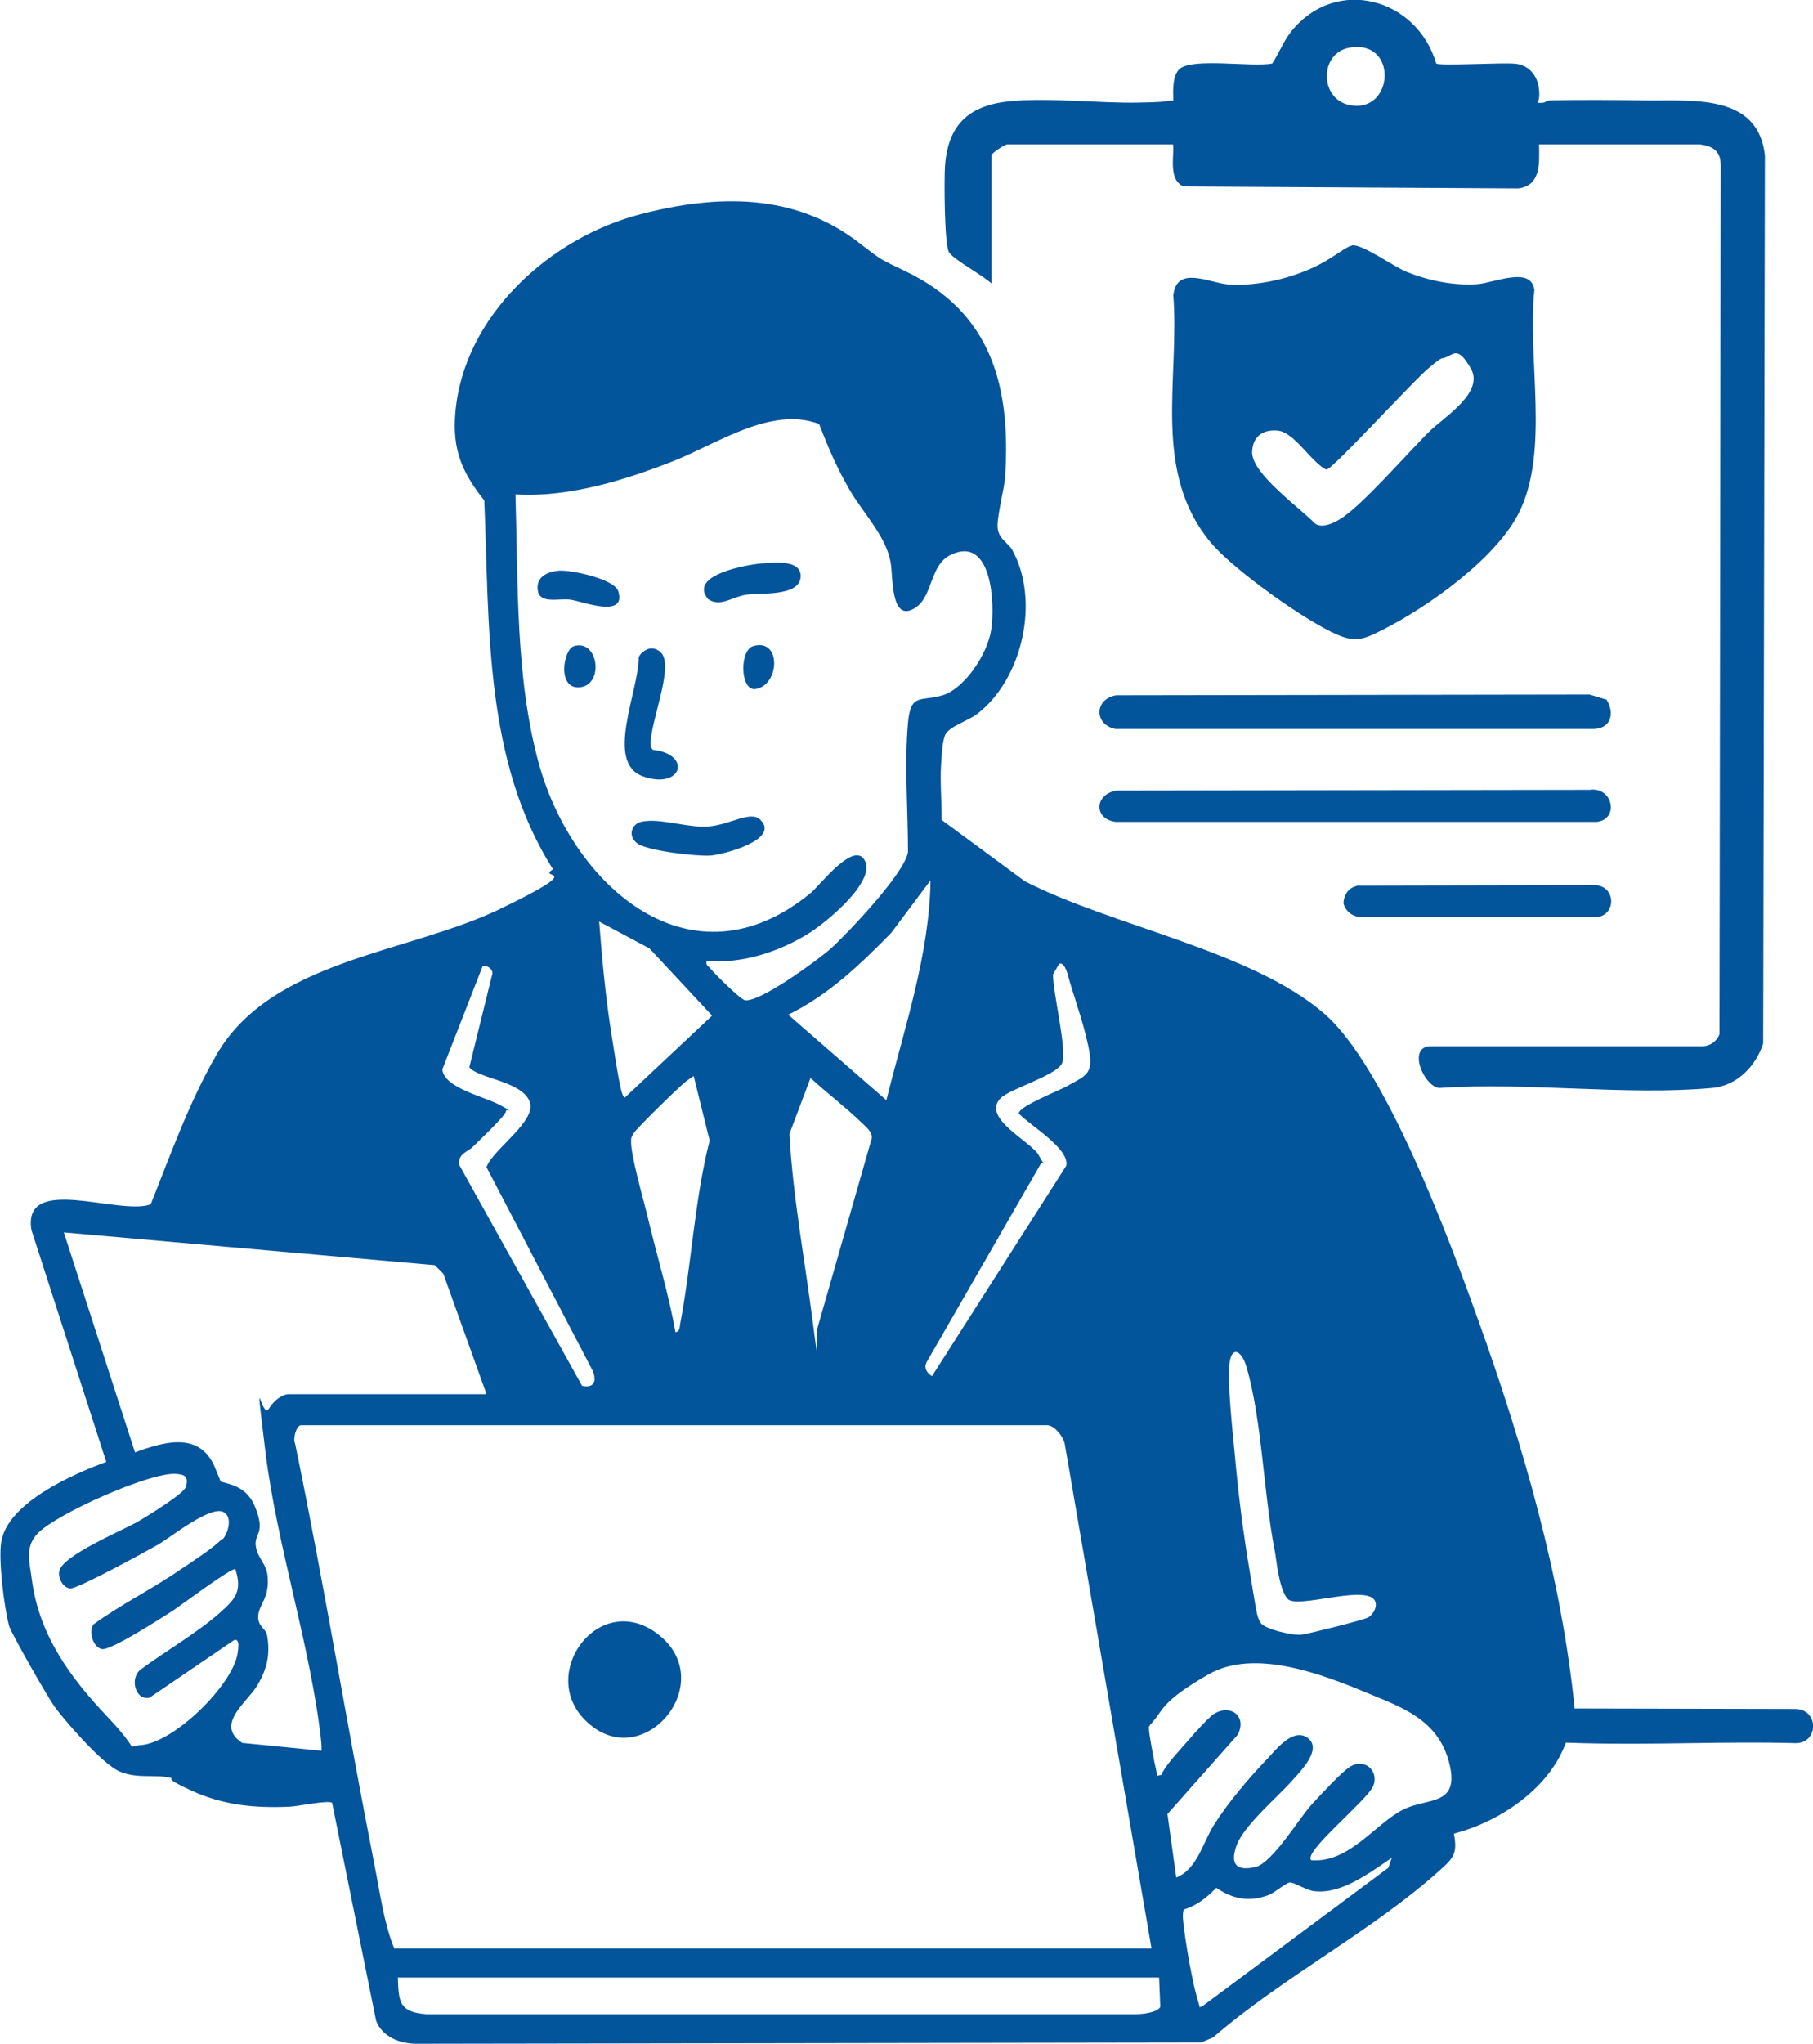 <svg width="150" height="169" viewBox="0 0 150 169" fill="none" xmlns="http://www.w3.org/2000/svg">
<g clip-path="url(#clip0_1_58)">
<path d="M130.219 141.275L148.558 141.315C150.487 141.355 150.487 144.104 148.599 144.144C142.709 143.982 136.799 144.306 130.91 144.144C125.02 143.982 130.037 144.043 129.61 143.922C128.331 147.782 124.147 150.631 120.288 151.621C120.593 153.218 120.288 153.622 119.151 154.632C113.647 159.603 106.052 163.544 100.366 168.475L99.371 168.899L34.464 169C33.083 169 31.621 168.434 31.113 167.08L27.478 149.075C27.153 148.832 24.594 149.378 23.924 149.398C21.06 149.519 18.501 149.277 15.881 148.085C13.262 146.892 14.561 147.135 14.115 147.014C12.855 146.69 11.475 147.115 9.951 146.508C8.428 145.902 5.179 142.042 4.549 141.174C3.92 140.305 0.894 134.99 0.751 134.444C0.345 132.929 -0.142 129.008 0.102 127.513C0.609 124.28 6.032 121.895 8.794 120.885L2.6 101.707C1.828 96.999 9.89 100.555 12.47 99.585C14.135 95.422 15.658 91.118 17.912 87.218C22.462 79.357 33.753 78.832 41.349 75.174C48.944 71.516 44.314 72.79 45.755 71.88C40.029 62.888 40.496 51.672 40.069 41.386C38.241 39.082 37.409 37.203 37.673 34.131C38.343 26.109 45.532 19.622 53.046 17.702C59.362 16.065 65.76 15.964 71.06 20.067C72.969 21.542 72.766 21.4 74.959 22.451C82.027 25.866 83.631 31.909 83.164 39.365C83.103 40.477 82.392 42.962 82.555 43.791C82.717 44.619 83.448 44.943 83.733 45.448C86.068 49.611 84.626 56.158 80.829 59.048C80.097 59.614 78.412 60.099 78.168 60.846C77.924 61.594 77.904 62.625 77.864 63.17C77.762 64.686 77.924 66.262 77.904 67.798L84.789 72.87C91.917 76.548 103.534 78.609 109.545 83.803C114.643 88.188 119.984 102.677 122.34 109.265C126.015 119.531 129.184 130.403 130.28 141.275H130.219ZM67.79 35.061C63.749 33.566 59.362 36.698 55.646 38.153C51.929 39.608 47.157 41.164 42.648 40.881C42.872 48.217 42.628 56.158 44.618 63.272C47.462 73.335 57.23 81.964 67.1 73.82C67.851 73.194 70.695 69.435 71.568 71.193C72.441 72.951 68.278 76.346 66.856 77.215C64.358 78.751 61.413 79.68 58.469 79.478C58.367 79.822 58.611 79.882 58.773 80.085C59.098 80.509 61.292 82.671 61.637 82.712C62.876 82.894 67.628 79.418 68.725 78.448C69.821 77.478 74.817 72.305 75.122 70.466C75.122 66.949 74.817 63.272 75.122 59.776C75.345 57.31 76.117 58.017 77.924 57.512C79.732 57.007 81.682 54.178 82.007 52.076C82.332 49.975 82.088 44.195 78.635 45.892C76.909 46.741 77.193 49.308 75.731 50.258C73.639 51.611 73.903 47.57 73.68 46.458C73.274 44.276 71.344 42.356 70.228 40.396C69.111 38.436 68.481 36.88 67.77 35.061H67.79ZM73.335 90.977C74.817 84.995 76.889 79.013 76.99 72.79L73.741 77.134C71.202 79.721 68.522 82.308 65.211 83.904L73.335 90.977ZM49.574 76.225C49.817 79.418 50.122 82.631 50.63 85.783C51.137 88.936 51.401 90.775 51.706 90.754L58.916 83.985L53.737 78.427L49.574 76.205V76.225ZM87.652 79.66L87.124 80.57C87.084 82.004 88.343 86.955 87.855 87.945C87.368 88.936 83.55 90.047 82.799 90.795C81.154 92.452 85.256 94.352 85.926 95.503C86.596 96.655 86.21 95.948 86.089 96.271L76.686 112.599C76.401 113.084 76.665 113.529 77.112 113.792L88.221 96.392C88.505 94.978 85.215 93.058 84.301 92.088C84.18 91.522 87.673 90.168 88.302 89.805C89.663 89.016 90.435 88.895 90.15 87.097C89.866 85.298 88.993 82.792 88.526 81.257C88.404 80.893 88.18 79.579 87.673 79.68L87.652 79.66ZM48.172 114.6C49.127 114.802 49.37 114.236 49.066 113.408L40.252 96.514C40.78 94.998 44.578 92.634 43.786 90.997C42.993 89.36 39.541 89.178 38.83 88.249L40.739 80.509C40.78 80.125 40.272 79.781 39.927 79.903L36.596 88.43C36.739 90.007 40.252 90.714 41.491 91.442C42.73 92.169 41.856 91.583 41.856 91.906C41.856 92.23 39.541 94.412 39.115 94.836C38.688 95.261 37.855 95.402 37.998 96.332L48.172 114.62V114.6ZM55.869 110.174C56.275 110.094 56.215 109.75 56.275 109.467C57.23 104.455 57.453 99.262 58.712 94.311L57.392 88.976C57.149 89.138 56.905 89.299 56.682 89.481C56.194 89.865 52.62 93.341 52.417 93.725C52.214 94.109 52.214 94.048 52.214 94.331C52.153 95.422 53.229 99.161 53.554 100.495C54.306 103.728 55.321 106.941 55.89 110.195L55.869 110.174ZM67.648 109.77L72.136 94.089C72.136 93.523 71.609 93.159 71.223 92.775C69.903 91.502 68.4 90.371 67.059 89.138L65.313 93.765C65.597 98.979 66.592 104.213 67.262 109.447C67.933 114.681 67.405 110.073 67.669 109.75L67.648 109.77ZM40.232 115.226L36.678 105.324L35.967 104.617L5.28 101.909L11.17 120.097C13.587 119.207 16.511 118.359 17.77 121.309C19.029 124.259 17.811 122.097 17.953 122.34C18.258 122.764 20.248 122.461 21.121 124.643C21.994 126.826 21.02 126.806 21.162 127.836C21.304 128.867 22.035 129.271 22.137 130.302C22.319 132.12 21.446 132.646 21.365 133.575C21.284 134.505 21.994 134.646 22.096 135.212C22.38 136.809 22.096 138.001 21.284 139.375C20.471 140.749 17.73 142.608 20.045 144.124L26.604 144.771C26.604 144.548 26.604 144.326 26.584 144.083C25.731 136.202 22.908 127.856 21.954 119.995C20.999 112.135 21.629 117.469 22.238 116.499C22.847 115.53 23.578 115.287 23.863 115.287H40.211L40.232 115.226ZM113.688 132.262C112.713 131.09 107.25 133.07 106.519 132.201C105.788 131.332 105.605 128.907 105.463 128.2C104.529 123.491 104.427 117.409 103.107 112.963C102.742 111.751 101.929 111.225 101.726 112.7C101.523 114.176 101.97 118.278 102.153 120.177C102.437 123.451 102.864 126.826 103.412 130.039C103.96 133.252 103.96 133.676 104.305 134.202C104.651 134.727 107.007 135.273 107.697 135.172C108.388 135.071 112.754 133.979 113.18 133.757C113.607 133.535 114.094 132.727 113.668 132.242L113.688 132.262ZM95.268 161.099L88.099 119.43C87.998 118.823 87.246 117.853 86.637 117.853H24.898C24.533 117.853 24.208 118.965 24.411 119.349C26.808 130.948 28.696 142.629 30.991 154.248C31.438 156.511 31.763 159.017 32.616 161.119H95.268V161.099ZM18.42 127.291C18.907 126.725 19.253 125.411 18.481 125.027C17.384 124.482 14.115 127.129 13.059 127.735C12.002 128.341 6.377 131.413 5.808 131.352C5.24 131.292 4.793 130.544 4.894 129.938C5.138 128.604 10.195 126.543 11.495 125.775C12.185 125.371 15.211 123.512 15.374 122.966C15.638 122.077 15.272 121.915 14.501 121.875C12.327 121.774 4.752 125.149 3.148 126.765C2.011 127.917 2.457 129.19 2.64 130.645C3.229 135.172 5.788 138.688 8.814 141.881C11.84 145.074 10.256 144.407 11.637 144.306C14.399 144.124 19.273 139.314 19.659 136.708C19.7 136.404 19.882 135.475 19.375 135.616L12.368 140.385C11.149 140.628 10.723 138.708 11.657 138.041C13.729 136.505 16.247 135.071 18.156 133.393C19.456 132.242 20.065 131.615 19.476 129.756C19.232 129.554 14.886 132.807 14.297 133.191C13.383 133.777 9.159 136.505 8.428 136.364C7.697 136.223 7.291 134.889 7.738 134.323C10.033 132.646 12.612 131.393 14.947 129.776C15.76 129.231 17.851 127.877 18.379 127.23L18.42 127.291ZM108.469 153.824C111.637 154.086 113.769 150.793 116.125 149.62C118.115 148.63 120.816 149.378 119.903 145.781C118.989 142.184 115.963 141.174 113.14 140.001C109.403 138.445 103.798 136.283 100 138.445C96.202 140.608 96.182 141.436 95.532 142.184C94.882 142.932 95.085 142.77 95.065 143.033C95.045 143.295 95.532 145.902 95.674 146.468C95.817 147.034 95.532 146.832 96.081 146.771C96.344 146.165 96.954 145.458 97.4 144.952C97.847 144.447 99.858 142.083 100.447 141.719C101.828 140.87 103.209 141.941 102.396 143.457L96.588 150.004L97.319 155.259C99.046 154.571 99.513 152.389 100.406 150.954C101.523 149.156 103.351 146.993 104.834 145.458C105.585 144.67 107.007 142.81 108.205 143.72C109.403 144.629 107.656 146.407 106.966 147.175C105.747 148.57 102.884 150.954 102.295 152.632C101.706 154.309 102.457 154.713 103.859 154.39C105.26 154.066 107.494 150.348 108.469 149.277C109.444 148.206 110.946 146.609 111.617 146.145C112.916 145.276 114.135 146.488 113.607 147.701C113.079 148.913 107.758 153.177 108.489 153.824H108.469ZM97.929 157.906C97.807 158.371 97.888 158.856 97.949 159.341C98.111 160.796 98.66 163.948 99.066 165.282C99.472 166.615 99.127 165.787 99.411 165.949L114.866 154.45L115.15 153.622C113.363 154.834 110.926 156.714 108.652 156.37C108.022 156.269 107.047 155.643 106.722 155.663C106.397 155.683 105.443 156.532 104.935 156.714C103.331 157.3 102.011 157.037 100.63 156.107C99.817 156.936 99.046 157.562 97.929 157.906ZM95.877 163.524H32.92C32.981 165.585 33.042 166.373 35.256 166.555H93.968C94.496 166.555 95.755 166.434 95.999 165.949L95.898 163.524H95.877Z" fill="#02549B"/>
<path d="M82.067 23.482C81.418 22.815 78.899 21.481 78.513 20.855C78.128 20.228 78.107 14.711 78.189 13.681C78.453 10.225 80.24 8.689 83.611 8.366C86.901 8.063 90.861 8.548 94.192 8.487C97.522 8.427 96.121 8.285 97.076 8.326C97.055 7.558 96.974 6.224 97.624 5.678C98.761 4.769 103.635 5.577 105.26 5.254C105.829 4.385 106.194 3.395 106.844 2.587C110.561 -2.021 117.242 -0.141 118.826 5.254C119.171 5.476 124.37 5.153 125.406 5.274C126.442 5.396 127.214 6.184 127.336 7.416C127.457 8.649 126.95 8.467 127.417 8.508C127.884 8.548 127.884 8.305 128.229 8.305C130.768 8.245 133.428 8.265 135.967 8.305C139.886 8.366 145.451 7.659 146.02 12.852L145.877 86.288C145.268 88.168 143.704 89.784 141.653 89.966C134.484 90.613 126.361 89.461 119.09 89.966C117.831 89.865 116.43 86.652 118.278 86.511H140.841C141.491 86.511 142.039 86.106 142.262 85.52L142.364 13.661C142.364 12.489 141.714 12.084 140.638 11.943H127.336C127.356 13.438 127.518 15.358 125.609 15.58L97.929 15.419C96.649 14.873 97.157 12.994 97.055 11.943H83.347C83.124 11.943 82.027 12.67 82.027 12.852V23.462L82.067 23.482ZM111.657 3.941C109.159 4.365 109.139 8.184 111.657 8.689C115.333 9.437 115.719 3.233 111.657 3.941Z" fill="#02549B"/>
<path d="M111.86 20.289C112.652 20.148 115.252 22.007 116.308 22.451C118.156 23.199 120.167 23.623 122.177 23.502C123.578 23.421 126.686 21.946 126.95 23.987C126.34 29.625 128.229 37.223 125.691 42.356C123.802 46.175 118.136 50.197 114.358 52.096C112.998 52.783 112.226 53.167 110.682 52.501C107.981 51.349 102.112 47.145 100.223 44.922C95.268 39.062 97.604 31.444 97.076 24.411C97.36 21.906 100.041 23.401 101.645 23.522C103.798 23.664 106.194 23.159 108.184 22.33C110.175 21.501 111.251 20.41 111.86 20.309V20.289ZM119.375 29.605C119.05 29.686 118.582 30.13 118.298 30.352C116.998 31.403 110.337 38.719 109.748 38.84C108.509 38.274 107.108 35.728 105.707 35.607C104.305 35.485 103.635 36.253 103.595 37.365C103.513 39.143 107.595 42.033 108.794 43.286C109.362 43.71 110.276 43.286 110.845 42.942C112.652 41.871 116.531 37.365 118.318 35.627C119.496 34.475 122.827 32.454 121.69 30.474C120.552 28.493 120.288 29.383 119.395 29.625L119.375 29.605Z" fill="#02549B"/>
<path d="M92.364 57.492L131.519 57.431L132.92 57.856C133.591 58.947 133.327 60.2 131.905 60.281H92.283C90.516 59.917 90.516 57.815 92.344 57.492H92.364Z" fill="#02549B"/>
<path d="M92.364 65.373L131.519 65.312C133.428 65.029 133.997 67.717 132.128 67.96H92.303C90.496 67.737 90.516 65.696 92.364 65.373Z" fill="#02549B"/>
<path d="M112.267 73.234L131.925 73.194C133.652 73.194 133.794 75.619 132.128 75.841H112.612C111.901 75.8 111.332 75.376 111.15 74.689C111.19 73.982 111.556 73.416 112.267 73.254V73.234Z" fill="#02549B"/>
<path d="M48.416 142.245C44.496 138.344 49.553 131.534 54.326 135.051C59.728 139.032 53.128 146.953 48.416 142.245Z" fill="#02549B"/>
<path d="M53.778 53.632C54.143 53.572 54.509 53.753 54.732 54.016C55.788 55.249 53.635 60.099 53.838 61.756L54.001 61.998C57.291 62.362 56.418 65.333 53.209 64.201C50 63.069 52.864 57.128 52.843 54.36C52.945 54.036 53.412 53.693 53.757 53.632H53.778Z" fill="#02549B"/>
<path d="M62.916 67.798C64.582 69.435 59.789 70.688 58.773 70.748C57.656 70.829 53.554 70.365 52.721 69.738C51.889 69.112 52.275 68.101 53.107 67.939C54.691 67.636 56.824 68.465 58.591 68.344C60.358 68.222 62.104 66.99 62.896 67.778L62.916 67.798Z" fill="#02549B"/>
<path d="M63.14 46.58C64.135 46.499 66.45 46.276 66.227 47.812C66.003 49.348 62.835 49.005 61.698 49.186C60.56 49.368 59.606 50.217 58.591 49.55C56.864 47.509 61.962 46.66 63.119 46.58H63.14Z" fill="#02549B"/>
<path d="M46.283 47.186C47.258 47.125 50.853 47.873 51.158 48.904C51.828 51.167 48.172 49.732 47.218 49.591C46.263 49.449 44.679 49.974 44.496 48.843C44.314 47.711 45.268 47.267 46.283 47.186Z" fill="#02549B"/>
<path d="M47.482 53.43C49.492 52.824 50 56.562 48.03 56.825C46.06 57.088 46.588 53.713 47.482 53.43Z" fill="#02549B"/>
<path d="M62.307 53.43C64.683 52.703 64.541 56.764 62.429 56.987C61.21 56.987 61.21 53.754 62.307 53.43Z" fill="#02549B"/>
</g>
<defs>
<clipPath id="clip0_1_58">
<rect width="150" height="169" fill="white"/>
</clipPath>
</defs>
</svg>
